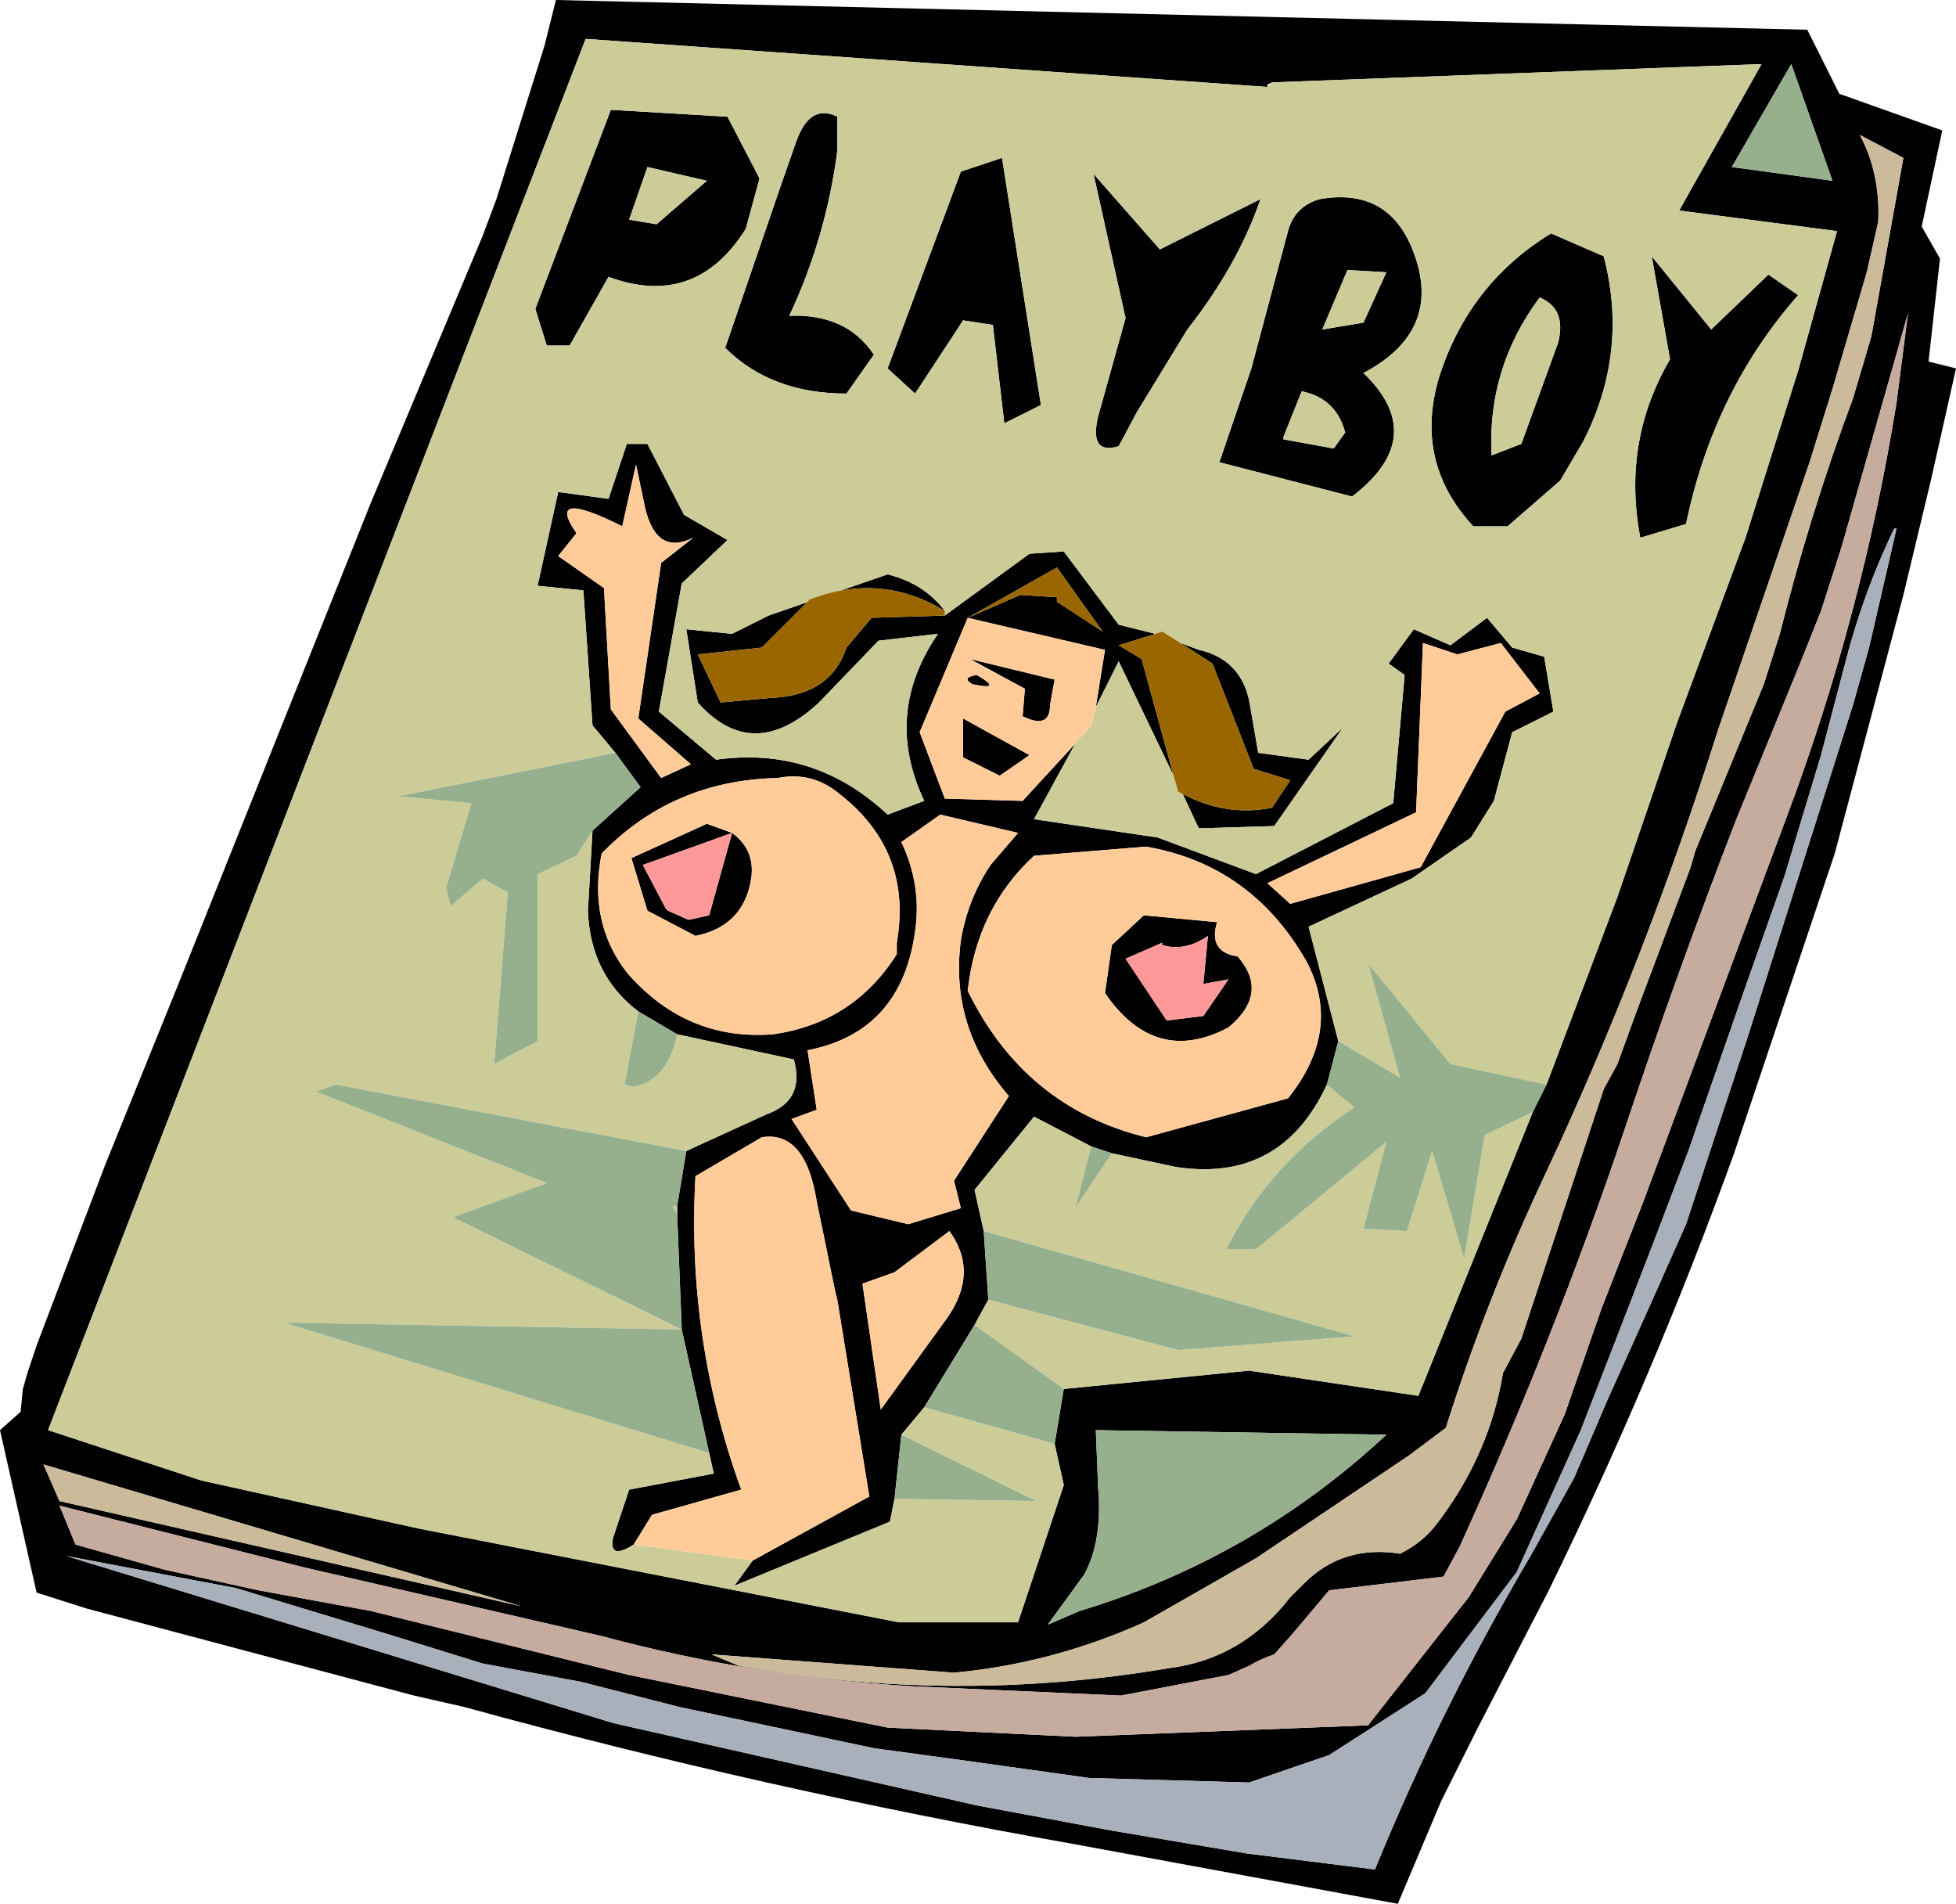 <?xml version="1.0" encoding="UTF-8" standalone="no"?>
<svg xmlns:xlink="http://www.w3.org/1999/xlink" height="41.6px" width="42.75px" xmlns="http://www.w3.org/2000/svg">
  <g transform="matrix(1.0, 0.0, 0.0, 1.0, 21.4, 20.8)">
    <path d="M6.4 -19.0 L6.3 -18.95 6.3 -18.9 -8.6 -19.95 -20.35 10.45 -17.0 11.55 -12.25 12.6 -1.75 14.65 0.85 14.65 1.85 11.65 1.65 10.75 1.85 9.55 5.9 9.15 9.6 9.7 12.1 3.5 12.4 2.9 13.95 -1.2 15.25 -5.0 16.75 -9.05 17.9 -12.7 18.75 -15.75 15.3 -16.2 17.1 -19.4 6.4 -19.0 M-1.2 9.95 L-1.7 10.55 -1.85 11.95 -1.95 12.45 -5.35 13.85 -4.95 13.3 -2.4 11.9 -3.1 7.6 -3.15 7.4 -3.55 5.45 Q-3.8 3.9 -4.75 4.05 L-6.2 4.9 Q-6.4 8.45 -5.2 11.75 L-7.15 12.3 -7.55 12.95 Q-8.1 13.3 -8.0 12.8 L-7.65 11.75 -5.8 11.4 -5.9 10.95 -6.5 8.25 -6.6 5.75 -6.6 5.55 -6.4 4.35 -4.65 3.55 Q-3.8 3.25 -4.05 2.35 L-6.6 1.8 -7.45 1.3 Q-8.5 0.5 -8.55 -0.9 L-8.45 -2.65 -7.4 -3.6 -7.95 -4.35 -8.45 -4.95 -8.65 -7.9 -9.65 -8.0 -9.2 -10.05 -8.1 -9.9 -7.7 -11.1 -7.25 -11.1 -6.45 -9.55 -5.5 -9.0 -6.5 -8.05 -7.0 -5.25 -5.75 -4.2 Q-3.6 -4.5 -2.0 -3.0 L-1.2 -3.3 Q-2.1 -5.2 -0.9 -6.95 L-2.2 -6.8 -3.5 -5.45 Q-4.95 -4.1 -6.15 -5.45 L-6.4 -7.05 -5.4 -6.95 -4.6 -7.35 -2.0 -8.25 Q-1.2 -8.05 -0.75 -7.45 -2.15 -8.3 -3.7 -7.7 L-4.75 -6.65 -6.15 -6.5 -5.65 -5.45 -4.55 -5.55 Q-3.25 -5.6 -2.9 -6.65 L-2.35 -7.3 -0.75 -7.35 1.1 -8.7 1.85 -8.75 3.05 -7.15 3.85 -6.95 3.05 -6.7 3.55 -6.4 4.25 -3.85 3.05 -6.35 2.55 -5.35 2.75 -6.6 -0.25 -7.3 0.9 -7.8 1.7 -7.75 1.7 -7.65 2.7 -7.0 1.7 -8.4 -0.25 -7.3 -1.3 -4.8 -0.75 -3.35 0.95 -3.3 2.1 -4.55 1.2 -2.9 3.9 -2.5 6.05 -1.7 9.05 -3.25 9.3 -6.05 8.95 -6.3 9.5 -7.05 10.3 -6.7 11.1 -7.3 11.65 -6.65 12.35 -6.45 12.55 -5.25 11.65 -4.8 11.25 -3.3 10.75 -2.5 9.45 -1.6 7.2 -0.55 7.85 1.95 7.6 2.9 Q6.6 5.05 4.3 4.7 L2.9 4.4 2.45 4.25 1.2 3.6 -0.1 5.2 0.1 6.1 0.2 7.6 -0.1 8.15 -1.2 9.95 M4.4 -6.75 L4.8 -6.6 Q5.7 -6.4 5.9 -5.5 L6.1 -4.35 7.2 -4.2 7.95 -4.9 6.45 -2.75 4.8 -2.7 4.45 -3.45 Q5.4 -2.95 6.4 -3.15 L6.8 -3.75 6.0 -4.0 5.1 -6.3 4.4 -6.75 M17.25 -14.8 L17.9 -14.35 Q16.05 -12.25 15.45 -9.35 L14.45 -9.05 Q14.05 -11.15 15.1 -12.95 L14.7 -15.2 16.0 -13.6 17.25 -14.8 M7.5 -13.6 L8.4 -13.75 8.9 -14.85 8.05 -14.9 7.5 -13.6 M6.15 -16.45 Q5.65 -15.0 4.55 -13.6 L3.45 -11.8 3.05 -11.05 Q2.4 -10.85 2.6 -11.7 L3.2 -13.85 2.5 -17.0 3.95 -15.35 6.15 -16.45 M6.75 -15.75 Q6.9 -16.3 7.45 -16.45 8.9 -16.7 9.45 -15.4 10.2 -13.6 8.4 -12.65 9.85 -11.25 8.15 -9.95 L5.25 -10.7 5.95 -12.75 6.75 -15.75 M17.75 -19.4 L16.45 -17.15 18.65 -16.85 17.75 -19.4 M20.2 -17.35 L19.25 -17.85 Q19.7 -17.0 19.65 -15.95 L19.4 -14.85 18.65 -12.3 18.15 -10.7 16.15 -4.85 Q14.55 0.2 12.4 4.8 11.1 7.55 10.2 10.4 L9.4 11.0 6.05 13.25 3.6 14.65 Q1.6 15.55 -0.55 15.75 L-5.85 15.35 -5.25 15.6 Q-0.55 16.45 4.15 15.65 5.75 15.45 6.8 14.1 L7.1 13.8 Q7.95 12.95 9.2 13.15 9.7 12.9 10.0 12.5 11.15 11.0 11.45 9.2 L11.85 8.45 13.65 3.0 13.95 2.45 14.35 1.35 15.55 -1.85 15.65 -2.2 17.15 -5.85 17.5 -6.95 Q18.15 -9.55 19.1 -12.1 L19.5 -13.45 20.2 -17.35 M20.6 -15.85 L21.0 -15.15 20.75 -12.9 21.35 -12.75 20.8 -10.3 20.2 -7.8 18.7 -2.15 16.5 4.4 Q14.75 9.25 12.45 13.95 L10.9 16.95 10.1 18.55 9.15 20.8 2.1 19.5 Q-4.7 18.3 -11.25 16.5 L-12.35 16.25 -19.5 14.35 -20.6 14.0 -21.4 10.45 -20.95 10.05 -20.9 9.55 -20.8 9.2 -20.6 8.6 -19.1 4.65 -17.5 0.7 -13.3 -9.8 -10.85 -15.65 -10.55 -16.45 -9.5 -19.8 -9.25 -20.8 18.1 -20.15 18.8 -18.75 21.05 -17.95 20.6 -15.85 M12.5 -15.7 L13.65 -15.2 Q14.2 -13.1 13.2 -11.15 L12.7 -10.3 11.55 -9.3 10.8 -9.3 Q9.5 -10.7 10.05 -12.55 10.7 -14.6 12.5 -15.7 M20.05 -9.25 L20.0 -9.25 Q19.3 -7.8 18.9 -6.2 L18.4 -4.3 17.6 -1.65 16.7 0.9 15.5 4.35 14.7 6.45 13.15 10.45 11.75 13.55 9.75 16.2 7.65 17.55 5.9 18.15 2.4 18.05 -0.1 17.7 -2.3 17.4 -6.55 16.5 -8.7 15.95 -10.85 15.55 -12.95 14.9 -16.25 13.9 -19.95 13.2 -8.0 16.85 -0.05 18.65 2.9 19.2 5.85 19.7 8.65 20.05 Q10.1 16.5 12.05 13.2 L13.0 11.5 13.75 9.75 14.65 7.75 15.45 5.95 16.8 1.85 19.1 -5.4 19.45 -6.65 20.05 -9.25 M17.9 -6.2 L16.55 -2.9 Q15.25 0.45 14.1 3.9 12.55 8.5 10.5 13.0 L10.15 13.65 7.65 13.95 6.85 14.9 6.45 15.35 Q6.15 15.45 5.9 15.6 L5.45 15.8 3.1 16.25 -1.4 16.05 Q-4.9 15.85 -8.25 14.95 L-14.75 13.45 -20.1 12.1 -19.75 12.95 -17.8 13.5 -15.75 13.95 -13.3 14.4 -7.65 15.8 -2.0 16.95 2.1 17.15 8.5 16.9 10.7 14.1 11.75 12.4 12.8 10.1 13.6 7.8 13.95 6.9 14.5 5.5 17.65 -2.95 Q19.3 -7.35 20.05 -12.0 L20.3 -13.95 18.85 -8.85 18.4 -7.45 17.9 -6.2 M6.65 -11.25 L6.65 -11.2 7.75 -11.0 8.0 -11.35 Q7.8 -12.1 7.05 -12.25 L6.65 -11.25 M11.85 -11.1 L12.65 -13.3 Q12.85 -14.05 12.25 -14.3 11.1 -12.75 11.2 -10.85 L11.85 -11.1 M11.5 -5.25 L12.25 -5.65 11.4 -6.75 10.45 -6.5 9.7 -6.75 9.55 -3.05 6.3 -1.5 6.8 -1.05 9.65 -1.85 11.5 -5.25 M5.2 -0.65 Q5.0 0.0 5.65 0.1 6.35 0.9 5.45 1.65 3.85 2.5 2.75 0.9 L2.9 -0.15 3.6 -0.8 5.2 -0.65 M4.0 -0.15 L4.0 -0.2 3.2 0.15 4.1 1.5 4.9 1.4 5.45 0.6 4.9 0.7 5.0 -0.35 Q4.5 0.0 4.0 -0.15 M6.75 3.2 Q7.95 1.7 7.15 0.2 5.95 -1.9 3.65 -2.3 L1.2 -2.1 Q-0.05 -0.95 -0.25 0.85 1.0 3.4 3.65 4.05 L6.75 3.2 M0.3 -13.7 L-0.35 -13.8 -1.4 -12.2 -2.0 -12.75 -0.4 -17.05 0.5 -17.35 1.35 -11.95 0.55 -11.55 0.3 -13.7 M-4.0 -17.7 Q-3.7 -18.55 -3.1 -18.25 L-3.1 -17.5 Q-3.35 -15.6 -4.15 -13.9 -2.9 -13.95 -2.3 -13.05 L-2.9 -12.2 Q-4.55 -12.2 -5.55 -13.2 L-4.35 -16.7 -4.0 -17.7 M-9.7 -14.05 L-8.05 -18.4 -5.5 -18.25 -4.8 -16.9 -5.1 -15.8 Q-6.2 -14.05 -8.1 -14.75 L-8.95 -13.25 -9.45 -13.25 -9.7 -14.05 M-7.25 -17.15 L-7.65 -16.0 -7.05 -15.9 -5.95 -16.85 -7.25 -17.15 M-5.4 -2.6 Q-4.85 -2.2 -5.0 -1.5 -5.2 -0.55 -6.2 -0.35 L-7.25 -0.9 -7.6 -2.05 -5.95 -2.8 -5.4 -2.6 -7.35 -1.9 -6.85 -0.95 -6.8 -0.9 -6.35 -0.7 -5.9 -0.8 -5.4 -2.6 M1.65 -5.95 L1.55 -5.4 Q1.55 -4.85 0.95 -5.15 L1.0 -5.75 -0.2 -6.4 1.65 -5.95 M-3.05 -3.45 Q-3.65 -3.95 -4.4 -3.8 -6.7 -3.75 -8.25 -2.15 -8.55 -0.65 -7.7 0.45 -6.4 1.95 -4.5 1.8 -2.75 1.55 -1.8 0.05 L-1.8 -0.2 Q-1.45 -2.2 -3.05 -3.45 M-7.8 -9.3 Q-9.5 -10.15 -8.8 -9.15 L-9.2 -8.65 -8.2 -7.95 -8.05 -5.3 -6.95 -3.8 -6.3 -4.1 -7.45 -5.1 -6.95 -8.5 -6.25 -9.05 Q-7.05 -8.65 -7.3 -9.7 L-7.5 -10.65 -7.8 -9.3 M0.25 -1.9 L0.85 -2.6 -0.85 -3.0 -1.7 -2.4 Q-1.25 -1.45 -1.4 -0.45 -1.7 1.75 -3.75 2.15 L-3.55 3.45 -4.1 3.65 -2.8 5.65 -1.55 5.95 -0.4 5.6 -0.55 5.0 0.65 3.15 Q-0.65 1.65 -0.4 -0.25 -0.25 -1.15 0.25 -1.9 M-0.35 -4.25 L-0.35 -5.1 1.1 -4.3 0.45 -3.85 -0.35 -4.25 M-0.15 -5.85 Q-0.4 -6.0 -0.05 -6.05 0.55 -5.7 -0.15 -5.85 M-1.85 7.0 L-2.55 7.25 -2.15 10.0 -0.7 8.0 Q0.0 7.0 -0.65 6.1 L-1.85 7.0 M2.3 13.6 L1.5 14.7 2.2 14.4 Q6.0 13.25 8.9 10.55 L2.55 10.45 2.6 11.7 Q2.7 12.85 2.3 13.6 M-20.1 12.0 L-10.0 14.3 -20.45 11.2 -20.1 12.0" fill="#000000" fill-rule="evenodd" stroke="none"/>
    <path d="M6.3 -18.9 L6.4 -19.0 17.1 -19.4 15.3 -16.2 18.75 -15.75 17.9 -12.7 16.75 -9.05 15.25 -5.0 13.95 -1.2 12.4 2.9 10.3 2.45 8.5 0.25 9.2 2.75 7.85 1.95 7.2 -0.55 9.45 -1.6 10.75 -2.5 11.25 -3.3 11.65 -4.8 12.55 -5.25 12.35 -6.45 11.65 -6.65 11.1 -7.3 10.3 -6.7 9.5 -7.05 8.95 -6.3 9.3 -6.05 9.05 -3.25 6.05 -1.7 3.9 -2.5 1.2 -2.9 2.1 -4.55 2.45 -4.95 2.55 -5.35 3.05 -6.35 4.25 -3.85 4.35 -3.5 4.45 -3.45 4.8 -2.7 6.45 -2.75 7.95 -4.9 7.2 -4.2 6.1 -4.35 5.9 -5.5 Q5.7 -6.4 4.8 -6.6 L4.4 -6.75 4.0 -7.0 3.85 -6.95 3.05 -7.15 1.85 -8.75 1.1 -8.7 -0.75 -7.35 -0.75 -7.45 Q-1.2 -8.05 -2.0 -8.25 L-4.6 -7.35 -5.4 -6.95 -6.4 -7.05 -6.15 -5.45 Q-4.95 -4.1 -3.5 -5.45 L-2.2 -6.8 -0.9 -6.95 Q-2.1 -5.2 -1.2 -3.3 L-2.0 -3.0 Q-3.6 -4.5 -5.75 -4.2 L-7.0 -5.25 -6.5 -8.05 -5.5 -9.0 -6.45 -9.55 -7.25 -11.1 -7.7 -11.1 -8.1 -9.9 -9.2 -10.05 -9.65 -8.0 -8.65 -7.9 -8.45 -4.95 -7.95 -4.35 -12.7 -3.4 -11.1 -3.25 -11.65 -1.4 -11.55 -1.0 -10.85 -1.6 -10.3 -1.3 -10.6 2.45 -9.65 1.95 -9.65 -1.7 -8.8 -2.1 -8.45 -2.65 -8.55 -0.9 Q-8.5 0.5 -7.45 1.3 L-7.75 2.9 -7.55 2.95 Q-6.8 2.8 -6.6 1.8 L-4.05 2.35 Q-3.8 3.25 -4.65 3.55 L-6.4 4.35 -14.05 2.9 -14.5 3.05 -9.45 5.05 -11.5 5.8 -6.5 8.25 -15.2 8.1 -5.9 10.95 -5.8 11.4 -7.65 11.75 -8.0 12.8 Q-8.1 13.3 -7.55 12.95 L-4.95 13.3 -5.35 13.85 -1.95 12.45 -1.85 11.95 1.25 12.0 -1.7 10.55 -1.2 9.95 1.65 10.75 1.85 11.65 0.85 14.65 -1.75 14.65 -12.25 12.6 -17.0 11.55 -20.35 10.45 -8.6 -19.95 6.3 -18.9 M6.75 -15.75 L5.95 -12.75 5.25 -10.7 8.15 -9.95 Q9.85 -11.25 8.4 -12.65 10.2 -13.6 9.45 -15.4 8.9 -16.7 7.45 -16.45 6.9 -16.3 6.75 -15.75 M6.15 -16.45 L3.95 -15.35 2.5 -17.0 3.2 -13.85 2.6 -11.7 Q2.4 -10.85 3.05 -11.05 L3.45 -11.8 4.55 -13.6 Q5.65 -15.0 6.15 -16.45 M7.5 -13.6 L8.05 -14.9 8.9 -14.85 8.4 -13.75 7.5 -13.6 M17.25 -14.8 L16.0 -13.6 14.7 -15.2 15.1 -12.95 Q14.05 -11.15 14.45 -9.05 L15.45 -9.35 Q16.05 -12.25 17.9 -14.35 L17.25 -14.8 M12.5 -15.7 Q10.7 -14.6 10.05 -12.55 9.5 -10.7 10.8 -9.3 L11.55 -9.3 12.7 -10.3 13.2 -11.15 Q14.2 -13.1 13.65 -15.2 L12.5 -15.7 M11.85 -11.1 L11.2 -10.85 Q11.1 -12.75 12.25 -14.3 12.85 -14.05 12.65 -13.3 L11.85 -11.1 M6.65 -11.25 L7.05 -12.25 Q7.8 -12.1 8.0 -11.35 L7.75 -11.0 6.65 -11.2 6.65 -11.25 M7.6 2.9 L8.2 3.4 Q6.35 4.6 5.4 6.5 L6.05 6.5 8.9 4.15 8.4 6.05 9.35 6.1 9.9 4.35 10.6 6.7 11.05 4.0 12.1 3.5 9.6 9.7 5.9 9.15 1.85 9.55 -0.1 8.15 0.2 7.6 4.35 8.7 8.2 8.4 0.1 6.1 -0.1 5.2 1.2 3.6 2.45 4.25 2.1 5.6 2.9 4.4 4.3 4.7 Q6.6 5.05 7.6 2.9 M-7.25 -17.15 L-5.95 -16.85 -7.05 -15.9 -7.65 -16.0 -7.25 -17.15 M-9.7 -14.05 L-9.45 -13.25 -8.95 -13.25 -8.1 -14.75 Q-6.2 -14.05 -5.1 -15.8 L-4.8 -16.9 -5.5 -18.25 -8.05 -18.4 -9.7 -14.05 M-4.0 -17.7 L-4.35 -16.7 -5.55 -13.2 Q-4.55 -12.2 -2.9 -12.2 L-2.3 -13.05 Q-2.9 -13.95 -4.15 -13.9 -3.35 -15.6 -3.1 -17.5 L-3.1 -18.25 Q-3.7 -18.55 -4.0 -17.7 M0.3 -13.7 L0.55 -11.55 1.35 -11.95 0.5 -17.35 -0.4 -17.05 -2.0 -12.75 -1.4 -12.2 -0.35 -13.8 0.3 -13.7 M-6.6 5.55 L-6.6 5.75 -6.7 5.55 -6.6 5.55" fill="#cccc99" fill-rule="evenodd" stroke="none"/>
    <path d="M1.65 10.75 L-1.2 9.95 -0.1 8.15 1.85 9.55 1.65 10.75 M-1.7 10.55 L1.25 12.0 -1.85 11.95 -1.7 10.55 M-5.9 10.95 L-15.2 8.1 -6.5 8.25 -11.5 5.8 -9.45 5.05 -14.5 3.05 -14.05 2.9 -6.4 4.35 -6.6 5.55 -6.7 5.55 -6.6 5.75 -6.5 8.25 -5.9 10.95 M-6.6 1.8 Q-6.8 2.8 -7.55 2.95 L-7.75 2.9 -7.45 1.3 -6.6 1.8 M-8.45 -2.65 L-8.8 -2.1 -9.65 -1.7 -9.65 1.95 -10.6 2.45 -10.3 -1.3 -10.85 -1.6 -11.55 -1.0 -11.65 -1.4 -11.1 -3.25 -12.7 -3.4 -7.95 -4.35 -7.4 -3.6 -8.45 -2.65 M7.85 1.95 L9.2 2.75 8.5 0.25 10.3 2.45 12.4 2.9 12.1 3.5 11.05 4.0 10.6 6.7 9.9 4.35 9.35 6.1 8.4 6.05 8.9 4.15 6.05 6.5 5.4 6.5 Q6.35 4.6 8.2 3.4 L7.6 2.9 7.85 1.95 M17.75 -19.4 L18.65 -16.85 16.45 -17.15 17.75 -19.4 M2.9 4.4 L2.1 5.6 2.45 4.25 2.9 4.4 M0.1 6.1 L8.2 8.4 4.35 8.7 0.2 7.6 0.1 6.1 M2.3 13.6 Q2.7 12.85 2.6 11.7 L2.55 10.45 8.9 10.55 Q6.0 13.25 2.2 14.4 L1.5 14.7 2.3 13.6" fill="#96b08e" fill-rule="evenodd" stroke="none"/>
    <path d="M20.2 -17.35 L19.5 -13.45 19.1 -12.1 Q18.15 -9.55 17.5 -6.95 L17.15 -5.85 15.65 -2.2 15.55 -1.85 14.35 1.35 13.95 2.45 13.65 3.0 11.85 8.45 11.45 9.2 Q11.15 11.0 10.0 12.5 9.7 12.9 9.2 13.15 7.95 12.95 7.1 13.8 L6.8 14.1 Q5.75 15.45 4.15 15.65 -0.55 16.45 -5.25 15.6 L-5.85 15.35 -0.55 15.75 Q1.6 15.55 3.6 14.65 L6.05 13.25 9.4 11.0 10.2 10.4 Q11.1 7.55 12.4 4.8 14.55 0.2 16.15 -4.85 L18.15 -10.7 18.65 -12.3 19.4 -14.85 19.65 -15.95 Q19.7 -17.0 19.25 -17.85 L20.2 -17.35 M-20.1 12.0 L-20.45 11.2 -10.0 14.3 -20.1 12.0" fill="#cbbb9a" fill-rule="evenodd" stroke="none"/>
    <path d="M20.05 -9.25 L19.45 -6.65 19.1 -5.4 16.8 1.85 15.45 5.95 14.65 7.75 13.75 9.75 13.0 11.5 12.05 13.2 Q10.1 16.5 8.65 20.05 L5.85 19.7 2.9 19.2 -0.05 18.65 -8.0 16.85 -19.95 13.2 -16.25 13.9 -12.95 14.9 -10.85 15.55 -8.7 15.95 -6.55 16.5 -2.3 17.4 -0.1 17.7 2.4 18.05 5.9 18.15 7.65 17.55 9.75 16.2 11.75 13.55 13.15 10.45 14.7 6.45 15.5 4.35 16.7 0.9 17.6 -1.65 18.4 -4.3 18.9 -6.2 Q19.3 -7.8 20.0 -9.25 L20.05 -9.25" fill="#a9b0bc" fill-rule="evenodd" stroke="none"/>
    <path d="M17.9 -6.2 L18.4 -7.45 18.85 -8.85 20.3 -13.95 20.05 -12.0 Q19.3 -7.35 17.65 -2.95 L14.5 5.5 13.95 6.9 13.6 7.8 12.8 10.1 11.75 12.4 10.7 14.1 8.5 16.9 2.1 17.15 -2.0 16.95 -7.65 15.8 -13.3 14.4 -15.75 13.95 -17.8 13.5 -19.75 12.95 -20.1 12.1 -14.75 13.45 -8.25 14.95 Q-4.9 15.85 -1.4 16.05 L3.1 16.25 5.45 15.8 5.9 15.6 Q6.15 15.45 6.45 15.35 L6.85 14.9 7.65 13.95 10.15 13.65 10.5 13.0 Q12.55 8.5 14.1 3.9 15.25 0.45 16.55 -2.9 L17.9 -6.2" fill="#c6ab9f" fill-rule="evenodd" stroke="none"/>
    <path d="M-0.75 -7.45 L-0.75 -7.35 -2.35 -7.3 -2.9 -6.65 Q-3.25 -5.6 -4.55 -5.55 L-5.65 -5.45 -6.15 -6.5 -4.75 -6.65 -3.7 -7.7 Q-2.15 -8.3 -0.75 -7.45 M3.85 -6.95 L4.0 -7.0 4.4 -6.75 5.1 -6.3 6.0 -4.0 6.8 -3.75 6.4 -3.15 Q5.4 -2.95 4.45 -3.45 L4.35 -3.5 4.25 -3.85 3.55 -6.4 3.05 -6.7 3.85 -6.95 M-0.25 -7.3 L1.7 -8.4 2.7 -7.0 1.7 -7.65 1.7 -7.75 0.9 -7.8 -0.25 -7.3" fill="#996600" fill-rule="evenodd" stroke="none"/>
    <path d="M-4.95 13.3 L-7.55 12.95 -7.15 12.3 -5.2 11.75 Q-6.4 8.45 -6.2 4.9 L-4.75 4.05 Q-3.8 3.9 -3.55 5.45 L-3.15 7.4 -3.1 7.6 -2.4 11.9 -4.95 13.3 M2.55 -5.35 L2.45 -4.95 2.1 -4.55 0.95 -3.3 -0.75 -3.35 -1.3 -4.8 -0.25 -7.3 2.75 -6.6 2.55 -5.35 M11.5 -5.25 L9.65 -1.85 6.8 -1.05 6.3 -1.5 9.55 -3.05 9.7 -6.75 10.45 -6.5 11.4 -6.75 12.25 -5.65 11.5 -5.25 M5.2 -0.65 L3.6 -0.8 2.9 -0.15 2.75 0.9 Q3.85 2.5 5.45 1.65 6.35 0.9 5.65 0.1 5.0 0.0 5.2 -0.65 M6.75 3.2 L3.65 4.05 Q1.0 3.4 -0.25 0.85 -0.05 -0.95 1.2 -2.1 L3.65 -2.3 Q5.95 -1.9 7.15 0.2 7.95 1.7 6.75 3.2 M-5.4 -2.6 L-5.95 -2.8 -7.6 -2.05 -7.25 -0.9 -6.2 -0.35 Q-5.2 -0.55 -5.0 -1.5 -4.85 -2.2 -5.4 -2.6 M-3.05 -3.45 Q-1.45 -2.2 -1.8 -0.2 L-1.8 0.05 Q-2.75 1.55 -4.5 1.8 -6.4 1.95 -7.7 0.45 -8.55 -0.65 -8.25 -2.15 -6.7 -3.75 -4.4 -3.8 -3.65 -3.95 -3.05 -3.45 M1.65 -5.95 L-0.2 -6.4 1.0 -5.75 0.95 -5.15 Q1.55 -4.85 1.55 -5.4 L1.65 -5.95 M-0.15 -5.85 Q0.55 -5.7 -0.05 -6.05 -0.4 -6.0 -0.15 -5.85 M-0.35 -4.25 L0.45 -3.85 1.1 -4.3 -0.35 -5.1 -0.35 -4.25 M0.25 -1.9 Q-0.25 -1.15 -0.4 -0.25 -0.65 1.65 0.65 3.15 L-0.55 5.0 -0.4 5.6 -1.55 5.95 -2.8 5.65 -4.1 3.65 -3.55 3.45 -3.75 2.15 Q-1.7 1.75 -1.4 -0.45 -1.25 -1.45 -1.7 -2.4 L-0.85 -3.0 0.85 -2.6 0.25 -1.9 M-7.8 -9.3 L-7.5 -10.65 -7.3 -9.7 Q-7.05 -8.65 -6.25 -9.05 L-6.95 -8.5 -7.45 -5.1 -6.3 -4.1 -6.95 -3.8 -8.05 -5.3 -8.2 -7.95 -9.2 -8.65 -8.8 -9.15 Q-9.5 -10.15 -7.8 -9.3 M-1.85 7.0 L-0.65 6.1 Q0.0 7.0 -0.7 8.0 L-2.15 10.0 -2.55 7.25 -1.85 7.0" fill="#ffcc99" fill-rule="evenodd" stroke="none"/>
    <path d="M4.0 -0.15 Q4.5 0.0 5.0 -0.35 L4.9 0.7 5.45 0.6 4.9 1.4 4.1 1.5 3.2 0.15 4.0 -0.2 4.0 -0.15 M-5.4 -2.6 L-5.9 -0.8 -6.35 -0.7 -6.8 -0.9 -6.85 -0.95 -7.35 -1.9 -5.4 -2.6" fill="#ff9999" fill-rule="evenodd" stroke="none"/>
  </g>
</svg>
